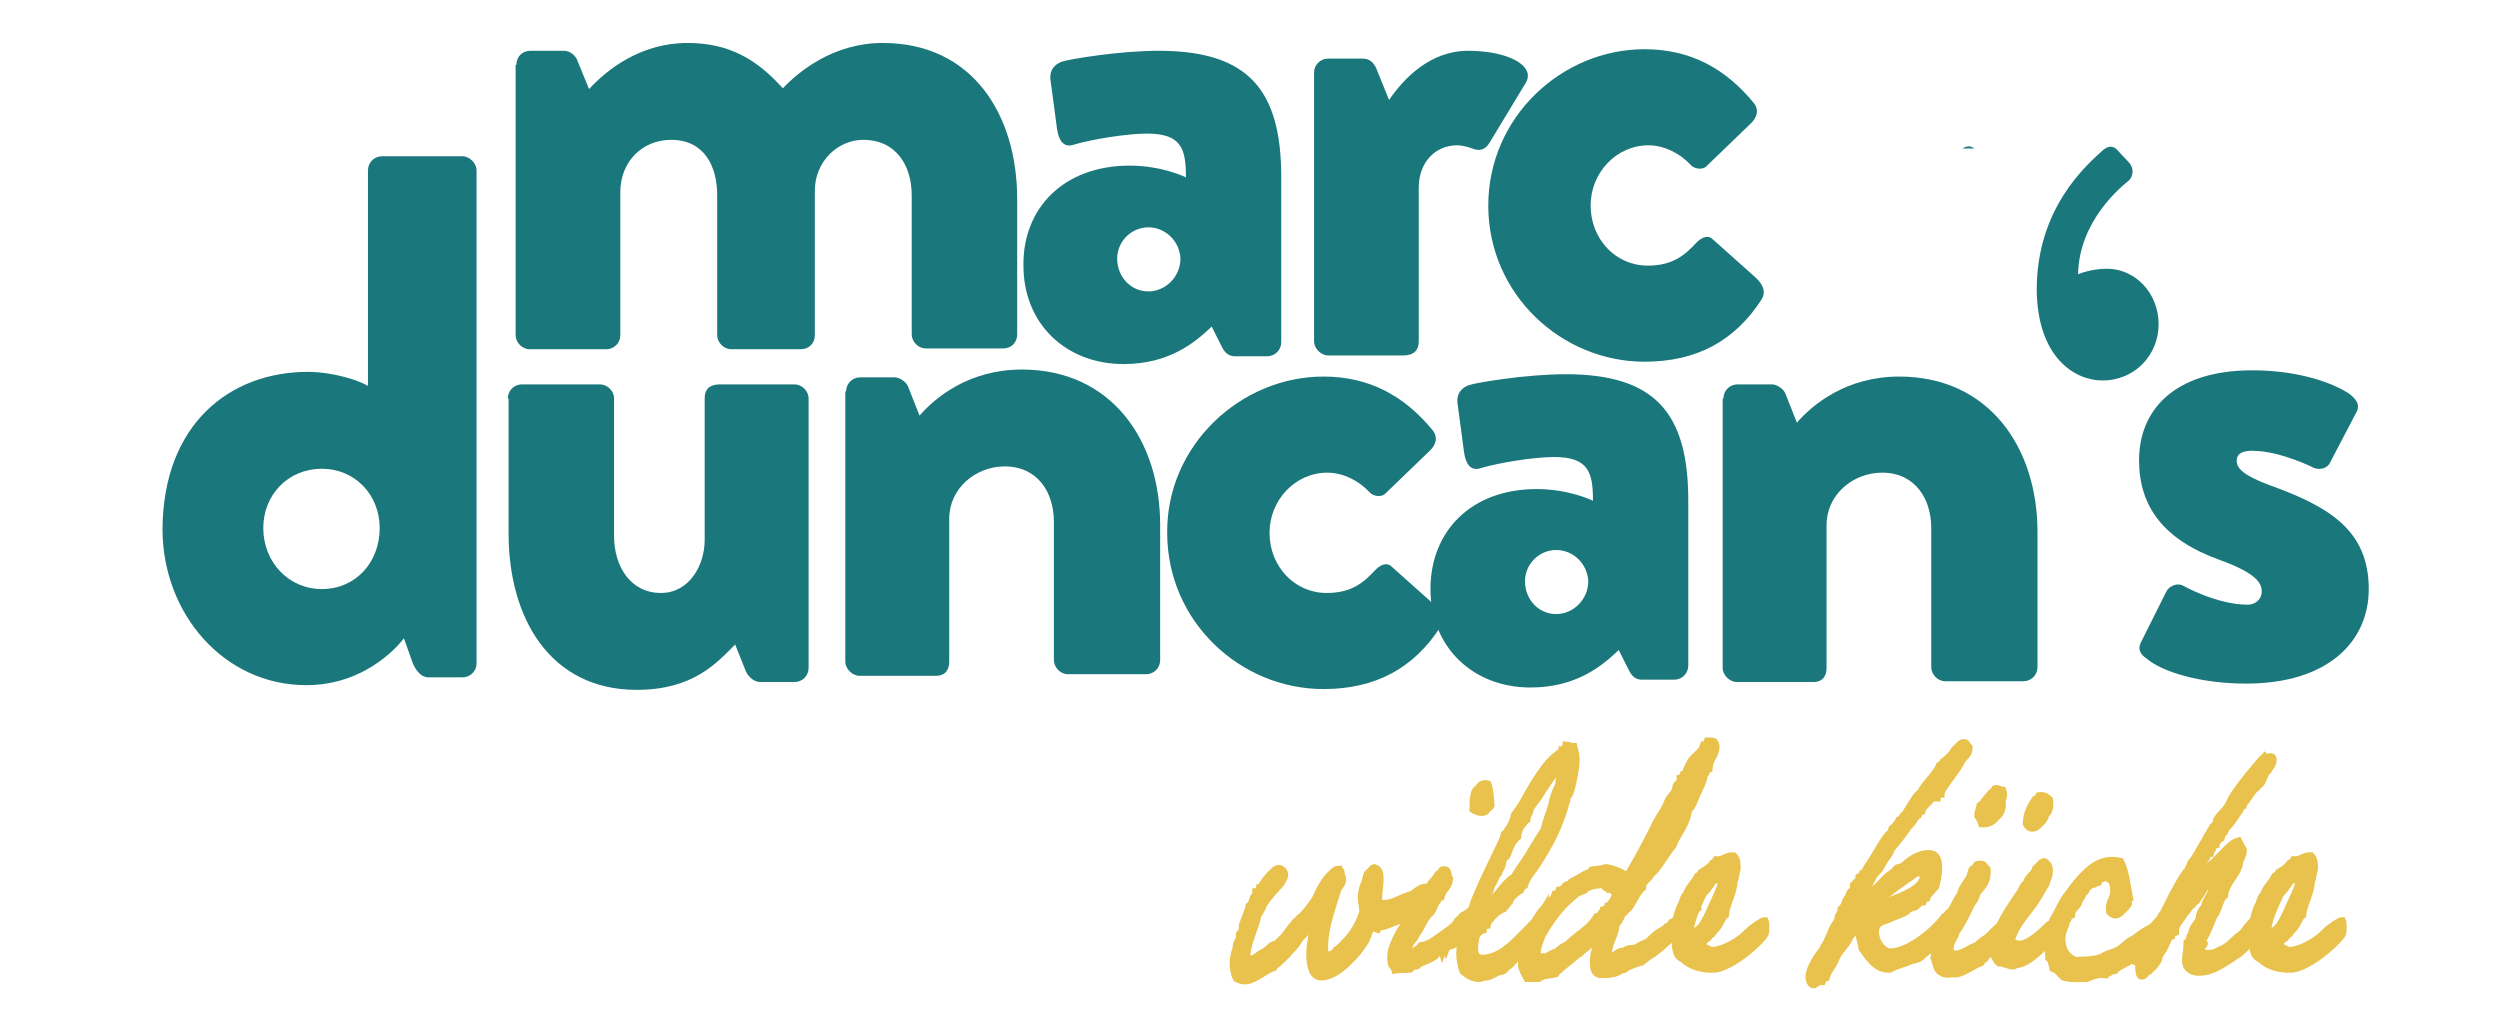 <?xml version="1.0" encoding="utf-8"?>
<!-- Generator: Adobe Illustrator 26.5.3, SVG Export Plug-In . SVG Version: 6.00 Build 0)  -->
<svg version="1.1" id="Ebene_1" xmlns="http://www.w3.org/2000/svg" xmlns:xlink="http://www.w3.org/1999/xlink" x="0px" y="0px"
	 viewBox="0 0 320 130" style="enable-background:new 0 0 320 130;" xml:space="preserve">
<style type="text/css">
	.st0{fill:#1A777C;}
	.st1{fill:#E8C24C;stroke:#E8C24C;stroke-miterlimit:10;}
</style>
<g>
	<g>
		<g>
			<path class="st0" d="M39.4,47.6c3.2,0,6.6,1.1,7.7,1.8V21.8c0-1,0.8-1.8,1.8-1.8h10.3c0.9,0,1.8,0.9,1.8,1.8v63.1
				c0,1-0.8,1.8-1.8,1.8h-4.4c-0.9,0-1.6-0.9-2-1.9l-1.1-3.1c0,0-4.3,6-12.5,6c-10.5,0-18.4-9.1-18.4-20
				C20.9,54.2,29.5,47.6,39.4,47.6z M41.2,75.4c4.3,0,7.4-3.4,7.4-7.8c0-4.3-3.2-7.6-7.4-7.6c-4.3,0-7.5,3.3-7.5,7.6
				C33.7,71.9,36.9,75.4,41.2,75.4z"/>
		</g>
	</g>
	<g>
		<g>
			<path class="st0" d="M65,51c0-1,0.8-1.8,1.8-1.8h10c0.9,0,1.8,0.8,1.8,1.8v17.6c0,3.9,2.1,7.3,6,7.3c3.6,0,5.6-3.5,5.6-6.8V51
				c0-1.5,1-1.8,2-1.8h9.5c0.9,0,1.8,0.8,1.8,1.8v34.5c0,1-0.8,1.8-1.8,1.8h-4.4c-0.8,0-1.5-0.7-1.8-1.3l-1.4-3.5
				c-2.4,2.4-5.4,5.8-12.6,5.8c-11.1,0-16.4-9.2-16.4-20V51z"/>
		</g>
	</g>
	<g>
		<g>
			<path class="st0" d="M66.1,8.3c0-1,0.7-1.8,1.8-1.8h4.3c0.7,0,1.3,0.5,1.6,1l1.6,3.9c2.3-2.5,6.6-5.9,12.6-5.9
				c5.2,0,8.8,2,12.2,5.8c2.1-2.2,6.5-5.8,12.8-5.8c11.5,0,17.2,9.2,17.2,20v17.3c0,1-0.7,1.8-1.8,1.8h-9.9c-1,0-1.8-0.9-1.8-1.8V25
				c0-3.8-2-7.1-6.2-7.1c-3.3,0-6.2,2.8-6.2,6.5v18.5c0,1-0.7,1.8-1.8,1.8h-8.9c-1,0-1.8-0.9-1.8-1.8V25c0-3.8-1.7-7.1-5.9-7.1
				c-3.7,0-6.5,2.8-6.5,6.7v18.3c0,1-0.8,1.8-1.8,1.8h-9.8c-1,0-1.8-0.9-1.8-1.8V8.3z"/>
		</g>
	</g>
	<g>
		<g>
			<path class="st0" d="M144.6,21.2c4.2,0,7.2,1.5,7.2,1.5c0-3.7-0.6-5.6-5-5.6c-2.5,0-6.9,0.7-9.3,1.4c-1.4,0.5-2-0.6-2.2-2l-0.8-6
				c-0.3-1.6,0.6-2.3,1.4-2.6c0.8-0.3,7.3-1.4,12.4-1.4c11.5,0,15.7,5,15.7,16.2v21.1c0,1-0.8,1.8-1.8,1.8h-4.1
				c-0.6,0-1.2-0.2-1.7-1.2l-1.3-2.6c-2.1,2-5.4,4.8-11.3,4.8c-7.3,0-12.8-5.1-12.8-12.6C130.9,26.7,136.1,21.2,144.6,21.2z
				 M147,37.3c2.2,0,4.1-1.9,4.1-4.2c-0.1-2.2-1.9-4-4.1-4s-4,1.8-4,4C143,35.4,144.7,37.3,147,37.3z"/>
		</g>
	</g>
	<g>
		<g>
			<path class="st0" d="M168.2,9.3c0-1,0.8-1.8,1.8-1.8h4.4c1,0,1.4,0.6,1.7,1.1l1.7,4.2c1.9-2.8,5.3-6.3,10.1-6.3
				c5.1,0,8.7,1.9,7.4,4.1l-4.6,7.6c-0.4,0.7-1,1.2-2,0.9c-0.5-0.2-1.4-0.5-2.2-0.5c-2.8,0-4.9,2.2-4.9,5.4v19.7
				c0,1.1-0.6,1.8-2,1.8H170c-0.9,0-1.8-0.9-1.8-1.8V9.3z"/>
		</g>
	</g>
	<g>
		<g>
			<path class="st0" d="M210.5,6.3c5.9,0,10.4,2.5,14,6.9c0.7,0.9,0.4,1.9-0.5,2.7l-5.6,5.4c-0.5,0.5-1.6,0.3-2-0.2
				c-1.3-1.4-3.3-2.5-5.4-2.5c-4.1,0-7.4,3.5-7.4,7.7c0,4.3,3.2,7.7,7.3,7.7c3.3,0,4.8-1.4,6.3-3c0.7-0.7,1.5-0.9,2-0.4l5.6,5
				c0.8,0.8,1.3,1.7,0.7,2.7c-3.4,5.3-8.3,8-15,8c-10.6,0-20-8.6-20-20C190.5,15,199.9,6.3,210.5,6.3z"/>
		</g>
	</g>
	<g>
		<g>
			<path class="st0" d="M108.3,50.1c0-1,0.8-1.8,1.8-1.8h4.4c0.6,0,1.4,0.5,1.7,1.1l1.5,3.8c2-2.3,6.3-5.9,13.1-5.9
				c11.5,0,17.7,9.1,17.7,19.9v17.3c0,1-0.8,1.8-1.8,1.8h-10c-1,0-1.8-0.9-1.8-1.8V66.8c0-3.8-2.1-7.1-6.3-7.1
				c-3.7,0-7.1,2.8-7.1,6.7v18.3c0,0.9-0.4,1.8-1.7,1.8h-9.8c-0.9,0-1.8-0.9-1.8-1.8V50.1z"/>
		</g>
	</g>
	<g>
		<g>
			<path class="st0" d="M169.4,48.2c5.9,0,10.4,2.5,14,6.9c0.7,0.9,0.4,1.9-0.5,2.7l-5.6,5.4c-0.5,0.5-1.6,0.3-2-0.2
				c-1.3-1.4-3.3-2.5-5.4-2.5c-4.1,0-7.4,3.5-7.4,7.7c0,4.3,3.2,7.7,7.3,7.7c3.3,0,4.8-1.4,6.3-3c0.7-0.7,1.5-0.9,2-0.4l5.6,5
				c0.8,0.8,1.3,1.7,0.7,2.7c-3.4,5.3-8.3,8-15,8c-10.6,0-20-8.6-20-20C149.3,57,158.8,48.2,169.4,48.2z"/>
		</g>
	</g>
	<g>
		<g>
			<path class="st0" d="M196.7,62.6c4.2,0,7.2,1.5,7.2,1.5c0-3.7-0.6-5.6-5-5.6c-2.5,0-6.9,0.7-9.3,1.4c-1.4,0.5-2-0.6-2.2-2l-0.8-6
				c-0.3-1.6,0.6-2.3,1.4-2.6c0.8-0.3,7.3-1.4,12.4-1.4c11.5,0,15.7,5,15.7,16.2v21.1c0,1-0.8,1.8-1.8,1.8h-4.1
				c-0.6,0-1.2-0.2-1.7-1.2l-1.3-2.6c-2.1,2-5.4,4.8-11.3,4.8c-7.3,0-12.8-5.1-12.8-12.6C183.1,68,188.3,62.6,196.7,62.6z
				 M199.2,78.6c2.2,0,4.1-1.9,4.1-4.2c-0.1-2.2-1.9-4-4.1-4s-4,1.8-4,4C195.2,76.7,196.9,78.6,199.2,78.6z"/>
		</g>
	</g>
	<g>
		<g>
			<path class="st0" d="M220.6,51c0-1,0.8-1.8,1.8-1.8h4.4c0.6,0,1.4,0.5,1.7,1.1l1.5,3.8c2-2.3,6.3-5.9,13.1-5.9
				c11.5,0,17.7,9.1,17.7,19.9v17.3c0,1-0.8,1.8-1.8,1.8h-10c-1,0-1.8-0.9-1.8-1.8V67.6c0-3.8-2.1-7.1-6.3-7.1
				c-3.7,0-7.1,2.8-7.1,6.7v18.3c0,0.9-0.4,1.8-1.7,1.8h-9.8c-0.9,0-1.8-0.9-1.8-1.8V51z"/>
		</g>
	</g>
	<g>
		<g>
			<path class="st0" d="M274,82.3l3.3-6.6c0.3-0.6,1.2-1.1,2-0.8c0,0,4.4,2.5,8.4,2.5c0.9,0,1.8-0.6,1.8-1.7c0-1-0.6-2.3-5.3-4
				c-7.3-2.6-10.4-6.9-10.4-12.8c0-6.4,4.5-11.5,14.5-11.5c5.9,0,10.3,1.6,12.4,3c0.8,0.6,1.5,1.4,0.9,2.4l-3.4,6.5
				c-0.3,0.6-1.2,0.9-2,0.6c0,0-4.3-2.2-7.9-2.2c-1.2,0-2,0.3-2,1.3c0,1,1,1.9,4.2,3.1c7.5,2.7,12.7,5.7,12.7,13.3
				c0,6.7-5.2,12.1-15.7,12.1c-6.1,0-10.8-1.6-12.6-3.1C274,83.8,273.6,83.2,274,82.3z"/>
		</g>
	</g>
	<g>
		<g>
			<path class="st0" d="M269.1,48.7c4.2,0,7.2-3.3,7.2-7.2c0-4-3-7.1-6.6-7.1c-2.1,0-3.7,0.7-3.7,0.7c0.1-6.8,5.5-11.2,6.5-12
				c0.5-0.5,0.7-1.4,0.1-2.2l-1.4-1.5c-0.7-0.9-1.4-0.7-2-0.2c-2.1,1.9-8.5,7.4-8.5,17.9C260.8,45.8,265.6,48.7,269.1,48.7z"/>
			<path class="st0" d="M251.2,19h1.5C252.2,18.6,251.7,18.7,251.2,19z"/>
		</g>
	</g>
	<g>
		<g>
			<path class="st1" d="M182.4,115.9c-0.7,1.5-1.6,1-2.6,1.7c-1,0.2-1.7,0.6-2.6,0.9c-0.3,0.1-0.7,0-0.9,0.4
				c-0.3-0.1-0.6-0.2-0.9-0.4c-0.5,0.4-0.8,1.8-1.2,2.5c-1,1.7-3.2,4-5.1,4c-1.1,0-1.4-1.5-1.4-2.9c0-1.3,0.4-2.7,0.5-3.9
				c-0.6,0.1-0.8,0.7-1.1,1.1c-0.4,0.4-0.7,0.8-1.1,1.1c-0.5,0.7-0.8,1.4-1.5,1.8c-0.3,0.8-1.1,0.9-1.5,1.6
				c-1.2,0.4-2.4,1.7-3.7,1.7c-0.3,0-0.6-0.1-1-0.3c-0.3-0.6-0.4-1.3-0.4-2c0-0.4,0.1-0.9,0.2-1.3c0.2-0.3,0.1-0.7,0.3-1.2
				c0-0.1,0.2-0.3,0.2-0.4c0.1-0.3,0.1-0.5,0.1-0.7c0.1-0.1,0.2-0.3,0.3-0.4c0.1-0.3,0-0.9,0.2-1.1c0.2-0.6,0.4-1,0.6-1.6
				c0.1-0.1,0.1-0.4,0.1-0.5c0-0.1,0.2-0.1,0.3-0.2c0.1-0.3,0.1-0.4,0.2-0.7c0.1-0.3,0.4-0.5,0.4-0.9c0,0,0.1,0,0.1,0
				c0.3,0,1.4-2.5,2.3-2.5c0.3,0,0.7,0.4,0.7,0.8c0,0.4-0.7,1.4-0.8,1.4c-0.2,0.2-1.3,1.4-1.8,2.2c-0.3,0.4-0.4,1.1-0.8,1.4
				c-0.4,2-1.3,3.3-1.5,5.5c0.2,0.2,0.4,0.3,0.6,0.3c0.6,0,1.1-0.7,1.7-0.9c0.6-0.3,0.9-1,1.6-1c0.5-0.4,0.9-1,1.4-1.3
				c0.2-0.4,1.6-2.2,1.7-2.2c0.3,0,2.2-2.3,2.6-3.2c0.5-1.2,1.5-2.9,2.2-2.9c0,0.3,0.3,0.1,0.3,0.3c0,0.1,0,0.2,0,0.3
				c0,0.2,0.2,0.3,0.2,0.6c0,0.6-0.3,0.8-0.6,1.3c-1,3.2-1.7,5.2-1.7,7.4c0,0.7,0,1.1,0.8,1.1c0.7,0,0.5-0.4,0.8-0.7
				c0.2-0.1,0.3,0,0.5-0.2c0.1-0.1,0.3-0.4,0.4-0.6c1.2-1,2.4-2.6,3-4.6c0-0.6-0.2-1.2-0.2-1.9c0-0.7,0.2-1.4,0.5-1.9
				c0.1-0.6,0.2-1.2,0.6-1.3c0.6,0.2,0.7,0.7,0.7,1.4c0,0.8-0.2,1.9-0.2,2.7c0.2,0.4,0.4,0.5,0.7,0.5c1.3,0,2.2-0.8,3.7-1.2
				c0.4-0.3,1.1-0.9,1.7-0.9C182.5,114.5,182.3,115.4,182.4,115.9z"/>
			<path class="st1" d="M184.6,121.8c-0.1-0.3-0.9,0.3-0.9,0.5c-0.6,0.5-1.5,0.7-2.2,1.1c-0.1,0.4-0.4,0.1-0.6,0.2
				c-0.1,0-0.3,0.3-0.4,0.4c-0.7,0.1-1.3,0-1.9,0.1c-0.1-0.5-0.5-0.4-0.5-1c-0.1-0.7,0-1.3,0.1-1.6c0.2-0.7,0.9-2.2,1.3-2.7
				c0.8-1,1.7-3.2,2.6-4.1c0.1-0.4,0.4-0.6,0.6-0.7c0-0.5,0.4-0.5,0.5-0.9c0.2-0.2,0.4-0.5,0.6-0.7c0.2-0.1,0.2-0.7,0.6-0.5
				c0.5-0.1,0.3,0.8,0.6,1.1c-0.1,1.1-0.9,1.3-1.1,2.3c-0.7,0.3-0.8,1.4-1.3,2c-0.7,0.4-1.3,2.2-1.8,2.7c-0.3,0.8-1,1-1.1,2.2
				c0.5,0.5,1.3-0.1,1.7-0.6c0.9-0.1,1.7-0.7,2.4-1.2c0.7-0.5,1.3-0.9,2-1.5c0.5-0.3,0.5-0.8,1-1.2c0.6-0.2,1.1-0.9,1.7-1
				c0.3,1.2-0.2,2.3-1.4,3.1c-0.2,0.4-0.6,0.6-0.8,0.9C186,121.1,184.9,121,184.6,121.8z M189.9,100.9c0.3,0.7,0.3,1.7,0.4,2.7
				c-0.3,0.6-1.2,0.3-1.7,0C188.6,102.1,188.6,100.6,189.9,100.9z"/>
			<path class="st1" d="M196.9,119c0-0.1-1.2,1.9-1.6,2.2c-0.3,0.2-0.6,1-0.9,1c-0.3,0.3-1.2,1.4-1.3,1.4c-0.2,0-0.6,0.7-0.9,0.7
				c-0.1,0-0.1,0-0.2,0c-0.2,0-1.2,0.6-1.6,0.7c-0.7,0-0.8,0.2-1.1,0.2c-0.7,0-1.4-0.4-2-0.9c-0.2-0.7-0.4-1.3-0.4-2.2
				c0-1.8,0.7-3.9,1.5-5.7c0.2-0.4,0.3-1,0.5-1.4c1-2.4,2.2-4.8,3.3-7.1c0.1-0.3,0.3-0.6,0.4-1.1c0.3-0.2,1.1-1.4,1.3-2.5
				c1.4-1.7,1.6-3,3.9-6.1c0.7-0.9,2.2-1.6,2.2-2.2c0.3,0,0.4,0.2,0.7,0.2c0.1,0,0.1,0,0.2,0c0.1,0.5,0.3,1,0.3,1.6
				c0,1-0.4,3.2-0.8,4.3c-0.1,0.3-0.4,0.4-0.4,0.9c-0.9,3.4-2.2,5.8-3.9,8.4c-0.5,0.8-1.2,1.4-1.5,2.5c-0.7,0.4-1.7,1.4-1.9,2
				c-0.2,0-0.2,0.1-0.3,0.4c-0.6,0.2-1.1,0.7-1.5,1.1c-0.3,0.6-1,0.7-1.1,1.6c-0.6,0.1-0.7,0.8-1.3,0.9c-0.1,0.6-0.3,1.3-0.3,2.1
				c0,1.2,0.6,1.3,1.1,1.3c2.1,0,4-2,5-3c1.2-1.2,2.2-2.2,2.8-3.2C197.1,117,196.9,119.1,196.9,119z M198.5,99.3
				c-0.6,1-1.4,2-1.9,2.9c-0.3,0.5-1.3,1.7-1.3,1.9c0,0.6-0.4,0.6-0.4,1.3c-0.9,0.6-1.2,1.9-1.2,2.2c-0.9,0.7-1.2,2.2-1.4,2.5
				c-0.1,0.1-0.3,0-0.4,0.2c-0.2,1.6-0.6,1.5-0.6,1.9c0,0.2-0.3,0.1-0.3,0.3c0,0.1-0.4,1.2-0.6,1.2c0,0-0.3,1.1-0.3,1
				c0,0.4-0.7,1.9-0.9,2.2c0.9,0,3-3.3,3.8-3.9c0.1,0,0.1,0,0.2,0c0.3,0,1.2-1.7,1.6-2.2c1-1.4,1.9-3.1,2.9-4.6
				c0.2-1,0.6-1.9,0.9-2.9c0.2,0.1,0.1-0.1,0.1-0.3c0-0.5,0.5-1.9,0.9-2.6c0-0.1,0-0.2,0-0.3c0-0.6,0.2-0.9,0.2-1.3
				c0-0.3-0.2-0.4-0.4-0.4C199.1,98.3,198.8,98.9,198.5,99.3z"/>
			<path class="st1" d="M216.7,116.8c-0.7,0.6-0.7,1.3-1.2,1.7c-0.5,0.5-0.4,0.5-0.9,0.9c-0.3,0.7-0.8,0.7-1.3,1.2
				c-0.7,0.7-1.8,1.5-1.8,1.5c-0.3,0.1-1.3,0.9-1.4,1c-0.6,0.1-1.1,0.4-1.7,0.6c-0.3,0.1-0.3,0.4-0.9,0.4c-0.5,0.5-1.6,0.6-2.3,0.6
				c-0.7,0-1.2-0.1-1.2-1.5c0-1.7,0.7-2.8,1.1-4.2c0-0.1-0.1-0.1-0.1-0.1c-0.1,0-0.4,0.5-0.5,0.5c-0.1,0-0.1,0.4-0.1,0.4
				c-0.2,0-0.4,0.8-0.7,0.8c0,0-0.1,0-0.1,0c-0.3,0.7-1,0.8-1.4,1.4c-0.6,0.3-1.1,0.9-1.7,1.3c-0.5,0.5-1,0.6-1.4,1.3
				c-0.8,0.2-1.5,0.1-2.2,0.6h-1.4c-0.3-0.6-0.7-1.2-0.7-1.7c0-1.2,0.3-2,0.4-3.1c0.9-1.3,1.7-3.8,2.8-4.3c0.3-0.7,0.9-0.9,1.1-1.6
				c0.1,0,0.1,0,0.2,0c0.3,0,0.4-0.4,0.6-0.6c0.3-0.2,0.6-0.1,0.8-0.5c0.7-0.4,1.2-0.6,1.6-0.9c0.3-0.2,0.8-0.2,1-0.6
				c0.6-0.1,1.2-0.1,1.8-0.3c1.1,0.2,2,0.6,2.8,1.2c1.4-2.1,2.6-4.5,3.8-6.8c0.5-1.3,1.4-2.1,1.9-3.6c0.4-0.6,0.9-0.9,1-1.8
				c0.1-0.3,0.5-0.3,0.5-0.8v-0.1c0.3,0,0.2-0.5,0.5-0.5h0.1c0.2-0.7,0.5-1.2,0.8-1.8c0.6-0.7,1.3-1,1.6-2h0.4c0.2,0,0.4,0,0.5,0.2
				v0.1c0,0.2,0.1,0.1,0.1,0.3c0,1.3-0.8,1.4-0.9,2.9c-0.3,0.1-0.3,0.6-0.6,0.7c-0.1,1.1-0.6,1.7-0.9,2.5c-0.3,0.6-0.7,1.9-1.1,2
				c-0.3,2.1-1.4,3-2,4.6c-0.8,0.9-2.2,3.4-2.6,3.4c-0.1,0-0.1,0-0.2,0c0,0.9-1.1,1-1.1,2c-0.9,0.7-1.5,2.8-2.1,2.8
				c-0.1,0-0.1,0-0.2,0c-0.4,0.7-0.6,1.5-1.1,1.9c-0.1,1.6-0.9,2.2-1,3.8c0.1,0.2,0.3,0.3,0.4,0.3c0.7,0,0.9-0.6,1.5-0.6h0.2
				c0.7-0.6,1.1-0.1,1.8-0.6c0.7-0.4,0.6-0.3,1.3-0.6c1.2-1.2,0.8-0.9,2-1.6c0.6-0.6,0.6-0.2,1-0.9c0.8-0.3,0.6-0.7,1.4-0.9
				c0.6-0.6,1.1-1,1.5-1.7C216.7,116.3,216.4,116.4,216.7,116.8z M206.1,113.8c0-0.3-0.6-0.1-0.6-0.3c0-0.3,0.2-0.3-0.1-0.3H205
				c-0.8,0-1.5,0.2-2.1,0.5c0,0,0,0.1-0.1,0.2c-0.7,0.3-1.3,0.4-1.8,1.1c-2.7,2.1-4.2,5.2-4.3,5.3c-0.2,0.7-0.6,1.3-0.6,2.4
				c0,0.4,0.2,0.4,0.3,0.4c0.2,0,0.4-0.1,0.6-0.1c0.1,0,0.2,0,0.3,0.1c0.4-0.3,0.8-0.6,1.4-0.7c0.4-0.4,0.8-0.8,1.4-0.9
				c1.3-1.5,3.2-2.3,4.3-4.1c0,0,0.1,0,0.1,0c0.4,0,0.8-0.9,0.8-0.7c0,0,0-0.1,0-0.2c0.4-0.1,1.5-1.4,1.5-2
				C206.8,114.3,206.4,113.8,206.1,113.8z M215.1,102.3c-0.2,0.3-0.3,0.7-0.5,1.1c-0.1,0.1-0.7,1-0.6,1c-0.2,0-0.2,1-0.5,1h-0.1
				c0,0-0.1,0-0.1,0.1c0,0.6-0.5,1.2-0.9,1.3c0,0.9-0.5,1-0.6,1.8c-0.2,0.3-0.5,0.4-0.8,0.6c0,0.1,0,0.2,0,0.3
				c0,0.4-0.6,0.7-0.6,1.3c0,0.1,0.1,0.1,0.2,0.2c0.6-0.8,1.3-1.7,1.8-2.5c0.4-0.9,1.7-2.4,1.7-2.5c0,0,0-0.1,0-0.2
				c0-0.1,0.2-0.1,0.2-0.7c0-0.4,2.1-3.5,2.1-4.4c0-0.1,0-0.1,0-0.2C216,101.1,215.5,101.6,215.1,102.3z"/>
			<path class="st1" d="M225.4,120c-0.4,0.9-3.9,3.8-5.9,4c-1.7,0.1-3.2-0.4-4.2-1.4c-0.6-0.1-0.8-1.1-0.8-1.8
				c-0.1-0.7-0.3-1.7-0.1-2.5c0,0,0.1-0.1,0.1-0.2c0.1-0.4,0.5-2.2,0.8-2.3c0.1-0.5,0.3-1.1,0.6-1.3c0.3-1,1-1.4,1.4-2.3
				c0.7-0.4,1.4-0.9,1.9-1.6c0.9,0.1,1.3-0.6,2.2-0.5c0.4,0.4,0.4,0.9,0.4,1.6c0,0.3-0.1,0.2-0.1,0.4c-0.1,0.3-0.1,0.9-0.3,1.2
				c0,1.4-1,3-1.1,4.3c-0.4,0.3-0.6,1-0.9,1.4c-0.2,0.4-0.6,0.6-0.8,1c-0.6,0.3-0.9,1-1.5,1.3c0.4,0.5,1,0.7,1.4,0.9h0.3
				c1.4-0.1,3.5-1.3,4.6-2.5c0.2-0.3,0.8-0.6,1-0.8c0.2-0.1,0.7-0.5,1-0.5C225.4,118.6,225.4,119.8,225.4,120z M219.4,112.6
				c-0.8,0.6-1.2,1.7-1.9,2.2c-0.5,1.2-1.7,3.3-1.7,5.2c0.4,0,0.9-0.3,1-0.4c0.3-0.3,0.5-0.4,0.8-0.7c0.8-0.9,1.8-3.5,2.3-4.5
				c0.2-0.5,0.5-1.1,0.5-1.8c0-0.1,0-0.3-0.1-0.3C220,112.6,219.6,112.5,219.4,112.6z"/>
			<path class="st1" d="M244.7,122.9c-0.9,0.4-1.9,0.6-2.8,1.1h-0.2c-1.6,0-2.5-1.5-3.3-2.6c-0.1-0.8-0.4-1.5-0.4-1.9
				c0-0.6,0.2-1,0.3-1.6c-1,0.7-1,1.2-2.1,2.6c-0.4,1-1.4,1.7-1.8,2.8c-0.4,1-0.8,1.1-1.2,2.3c-0.1,0-0.1,0-0.2,0
				c-0.4,0-0.6,0.4-0.9,0.4c-0.3,0-0.5-0.6-0.5-0.9c0-1.3,1.3-3,1.8-3.6c0.1-0.6,0.2-0.2,0.3-0.6c0.7-1.3,0.9-2.4,1.6-3
				c0-0.1,0-0.2,0-0.3c0-0.6,0.4-0.5,0.4-1.1v-0.1c0.6-0.5,0.4-1.1,1-1.6c0-0.8,0.6-0.6,0.6-1.3c0.2,0,0.1-0.5,0.3-0.5h0.1
				c0.1-0.3,0.3-0.2,0.3-0.5c0-0.1,0-0.1,0-0.2c0.7-0.3,0.9-1.2,1.4-1.8c0.8-1.2,1.4-2.5,2.3-3.6c0.1-0.1,0.5-0.4,0.5-0.6
				c0-0.1,0-0.2,0-0.2c0-0.1,0.4-0.2,0.5-0.4c0.2-0.2,0.3-0.5,0.4-0.7c0.6-0.2,1.3-1.7,2-2.7c0,0,0.4-0.7,0.7-0.7
				c0.7-1.5,1.9-2.2,2.5-3.6c0.5-0.3,0.8-0.8,1.3-1.1c0.4-0.4,0.6-1.3,1.3-1.3c0.3,0,0.3,0.3,0.6,0.6c0,0.9-0.6,1.1-0.9,1.6
				c-0.7,1.5-2.7,3.6-2.7,4.3h-0.4c-1,0-0.8,1.2-1.5,1.2c-0.1,0-0.2,0-0.3-0.1c-0.2,0.2-0.1,0.8-0.2,1.1c-0.8,0.3-1,1.4-1.7,1.9
				c-0.7,1.1-1.5,2-2.3,3c-0.1,0.5-0.4,0.8-0.6,1.1c-0.5,0.6-0.8,1.7-1.5,2c-0.5,1.1-1.1,2.3-1.8,3.2c-0.3,0.3-0.8,1.2-0.8,1.3
				c1.3-1.2,2.6-2.3,3.7-3.4c0.4-0.4,0.7-1,1.3-1c0.3-0.1,0.2-0.5,0.5-0.7c0.2-0.2,0.5-0.1,0.8-0.3c0.7-0.6,1.8-1.6,3.3-1.6
				c0.6,0,1.2,0.3,1.2,1.7c0,0.9-0.2,1.8-0.4,2.5c-0.4,0.5-0.9,0.8-1.1,1.4H246c-0.3,0-0.5,0.4-0.8,0.6c-0.3,0.1-0.6,0.2-0.9,0.3
				c-0.1,0.1-0.2,0.3-0.4,0.4c-0.5,0.3-1.3,0.5-2.1,0.9c-0.8,0.3-2.2,0.6-2.3,2.2c0.1,1.7,1.3,2.6,1.9,2.6c2.5,0,5.9-2.9,7.5-5
				c0.8-0.5,1.2-1.1,1.8-1.9c0.4,0.1,0.7,0.7,0.8,1.1c-0.2,1.4-3.4,4.2-5.4,5.6C245.9,122.6,245.3,122.8,244.7,122.9z M245.4,111.6
				c-1.2,0.9-2.5,1.7-3.7,2.7c-0.8,0.4-1.4,1.3-2,2.1c2.4-0.8,6.6-2.1,6.6-4.6c-0.1-0.1-0.3-0.1-0.5-0.1H245.4z"/>
			<path class="st1" d="M263,118c0.1,0,0.4,1.6,0.4,1.6s-1.7,1.6-1.7,1.5s-1.7,1.8-3,2.2c-0.3,0.1-0.7,0.1-1,0.3
				c-0.6,0-1.2-0.4-1.8-0.4c-0.4-0.3-0.6-0.9-0.8-1.4c-0.7,0.3-1.2,0.8-1.6,1.4c-0.9,0.3-2,1.2-3,1.4c-0.2,0-0.4,0-0.6,0
				c-0.3,0-0.9,0.2-1.4-0.2c-0.6-0.2-0.6-1.2-0.9-1.8c0.2-0.7,0.2-1.5,0.4-2.2c0.3-0.6,2.5-5.5,3-5.9c-0.1-0.6,1.3-2.1,1.3-2.6
				c0.1-0.3,0.1-0.8,0.5-0.7c0.6-0.2,0.7,0.3,1,0.6c0.1,1.7-0.7,2.2-1.3,3c-0.1,0.7-0.6,1.2-0.8,1.6c-0.2,0.4-1.4,3-1.8,3.2
				c-0.2,1.1-1,1.3-0.8,2.9c1.3,0.6,2.3-0.6,3.4-0.9c0.6-0.6,1.2-0.9,1.8-1.4c0.5-0.5,1-1.2,1.6-1.4c0.5-1.4,2-3.5,2.8-4.7
				c0.2-0.4,0.4-0.9,0.8-1.1c0-0.5,0.3-0.6,0.5-0.9c0.3-0.2,0.5-0.5,0.6-0.9c0.1-0.1,0.6-0.7,0.8-0.1c0.5,0.1,0.4,1.4,0.2,1.8
				c-0.1,0.1-0.1,0-0.1,0.1c0,0.3-0.1,0.4-0.2,0.7c-0.6,1-1.2,2.1-1.9,3s-2.3,2.8-2.5,4.3c0.4,0.4,1,0.4,1.4,0.4
				c1.2-0.3,2.6-1.6,3.5-2.5C262.1,118.8,262.9,118.1,263,118z M255.8,101.7c0.2,0.5,0.1,0.9-0.1,1.2c0.3,1.6-0.7,2.6-2,2.5
				c-0.1-0.4-0.3-0.7-0.5-1c0-0.5,0.2-0.7,0.3-1.3c0.1-0.1,0.3-0.2,0.5-0.2c0.1-0.7,0.6-0.9,0.9-1.4
				C255.2,101.4,255.4,101.8,255.8,101.7z M261.8,102.9c0.1,1-0.1,1.6-0.5,1.8c-0.1,1.1-1.4,1.8-1.9,0.7c0.1-1.5,0.6-2.2,1.1-3
				C261.2,102.3,261.5,102.6,261.8,102.9z"/>
			<path class="st1" d="M277.4,118.5c-0.2,0.9-1.6,2.2-2.2,2.4c-0.4,0.3-0.8,0.6-1.2,0.9c-0.1,0-0.2,0.4-0.2,0.4
				c-0.3,0.1-0.7,0.1-0.8,0.7c-0.5-0.2-0.5,0.4-0.9,0.3c-0.4,0.4-1.1,0.5-1.4,1c-0.2,0.1-0.7-0.2-0.7,0.2c-0.1,0.3-0.6,0-0.6,0.3
				c-0.9-0.1-1.6,0.2-2.3,0.5c-1.1,0-2.2,0.1-3-0.2c-0.4-0.4-0.7-0.9-1.3-1.1c-0.1-0.5-0.2-1.1-0.5-1.3c0-1.2-0.2-1-0.1-2.3
				c0.1-0.7,0.5-1.8,0.6-2.5c0.7-1.1,1.2-2.5,2-3.4c1.4-2,3.2-4.3,6.1-3.6c0.6,1.2,0.8,2.9,1.1,4.5c-0.3,0-0.1,0.6-0.1,0.9
				c-0.3,0.4-1,1.4-1.8,0.5c0-0.3-0.1-0.6,0-0.9c0.1-0.6,0.6-1,0.5-2c0-0.4-0.1-0.6-0.2-1c-0.6-0.6-1.2-0.7-1.9-0.2
				c0.1,0.4,0.1,0.4-0.1,0.2s-0.2,0.3-0.3,0.3c-0.1,0.1-0.3,0-0.4,0c-0.2,0.1-0.3,0.5-0.6,0.4c-0.1,0.3-0.3,0.3-0.5,0.5
				c-0.1,0.1-0.1,0.9-0.5,0.6c0,0.6-0.3,0.8-0.5,1.1c-0.1,0.9-0.9,0.9-1,1.9c-0.3,0.1-0.4,0.4-0.6,0.7c-0.3,1.4-0.9,1.6-0.5,3.4
				c0.3,1,0.9,1.4,1.6,1.8c1.4-0.1,2.9,0,3.9-0.7c0.4-0.2,0.9-0.3,1.3-0.5c0.9-0.3,1.5-1.3,2.4-1.6c0.7-0.6,1.5-1.1,2.3-1.5
				c0.7-0.5,1.3-1.6,2-2C277.3,116.9,277.7,116.9,277.4,118.5z"/>
			<path class="st1" d="M284.7,111.2c-1.1,0.4-1.4,2-2.7,2.3c-0.3,0.7-1.4,2.3-1.4,2.3c-0.1,0.1-0.3,0.1-0.5,0.3
				c-0.4,0.5-0.7,1.1-1.1,1.4c-0.3,0.8-1.1,1.1-1.1,2.3c-0.8,0.3-1.1,1.4-1.5,2.2c-0.2,0.3-0.6,0.7-0.6,1.1c0,0.3-0.7,1.2-0.8,1.2
				c-0.4,0-0.4,0.6-0.9,0.6c-0.2,0-0.3-0.7-0.3-1.1c0-1.3,0.9-2,1.3-3c0.5-0.9,1-2.8,1.4-2.9c0.1-0.4,0.1-0.7,0.4-0.9
				c0.9-1.8,1.8-3.7,2.9-5.3c0.5-0.3,0.5-1.3,1-1.6c0.8-1.3,1.5-2.6,2.5-4.3c0.1-0.1,0.3-0.2,0.4-0.4c0.1-0.1,0-0.4,0.1-0.5
				c0.3-0.5,0.8-0.9,1.2-1.4c0.4-0.6,0.6-1.2,1-1.8c1-1.5,2.2-2.9,3.4-4.3c0.1,0.1,0.2,0.1,0.3,0.1c0.2,0,0.3-0.1,0.4-0.1
				c0.1,0,0.3,0,0.3,0.3c0,0.8-0.4,0.9-0.6,1.4c-0.7,0.4-0.5,1.9-1.6,2c-0.3,0.7-1.6,2.3-1.6,2.4c0,0-0.1,0-0.1,0
				c-0.1,0-0.2,0-0.2,0.2c0,0.1,0,0.2,0,0.2s-1.5,2.5-1.9,2.5c-0.1,0-0.1,0.4-0.2,0.6c-0.1,0.1-0.4,0.3-0.4,0.4c0,0.1,0,0.2,0,0.3
				c0,0.2-0.7,0.2-0.7,0.8c0,0.1,0,0.1,0,0.1c-0.4,0.1-0.6,0.6-0.7,1.1c-0.7,0.1-0.7,1.4-1.4,1.6c0,1-1,2.5-1.1,2.5
				c-0.2,0.1-0.4,0.3-0.4,0.7c0.1,0,0.1,0.1,0.2,0.1s1.5-1.4,2-2.6c0.1,0,0.1,0,0.1,0c0.4,0,0.5-0.9,0.9-0.9c0.4,0,0.7-0.9,1.1-1.1
				c0.7-0.6,1.2-1.5,2.2-1.8c0.2,0.4,0.4,0.7,0.6,1.1c0,0.8-0.5,1.3-0.5,1.7c0,0.6-1.1,2.2-1.2,2.3c-0.1,0.2-0.6,0.9-0.7,1.8
				c-0.6,0.4-0.7,1.8-1.4,2.7c-0.4,1-0.8,2-1.3,2.9c0,0.1-0.1,0.1-0.1,0.2c0,0.2,0.2,0.4,0.2,0.4c0,0,0,0.1-0.1,0.1
				c-0.1,0.1-0.2,0.3-0.3,0.6c0.2,0.5,0.5,0.6,0.8,0.6c0.4,0,0.7-0.1,1.1-0.1c0.2-0.3,0.9-0.4,1.4-0.8c0.6-0.3,1.1-1.1,1.8-1.5
				c0.4-0.3,0.8-0.7,1.2-1.3c0.2-0.3,1.1-1.3,1.3-1.3c0.2,0,0.5,0.3,0.5,0.8c0,1.1-1.1,1.9-1.6,2.5c-0.2,0.3-0.8,0.9-1.2,1.2
				c-1.5,0.9-3.1,2.3-5,2.3c-0.8,0-1.7-0.3-1.7-1.5c0-0.8,0.2-1.2,0.2-2.2c0.4-0.1,0.2-1,0.6-1.1c0,0,0-0.1,0-0.1
				c0-0.7,0.6-1.2,0.8-1.6c0.3-0.6,0-0.9,0.8-1.8c0.2-1,0.8-1.4,1-2.3C283.7,113.2,284.7,111.6,284.7,111.2z"/>
			<path class="st1" d="M299.3,120c-0.4,0.9-3.9,3.8-5.9,4c-1.7,0.1-3.2-0.4-4.2-1.4c-0.6-0.1-0.8-1.1-0.8-1.8
				c-0.1-0.7-0.3-1.7-0.1-2.5c0,0,0.1-0.1,0.1-0.2c0.1-0.4,0.5-2.2,0.8-2.3c0.1-0.5,0.3-1.1,0.6-1.3c0.3-1,1-1.4,1.4-2.3
				c0.7-0.4,1.4-0.9,1.9-1.6c0.9,0.1,1.3-0.6,2.2-0.5c0.4,0.4,0.4,0.9,0.4,1.6c0,0.3-0.1,0.2-0.1,0.4c-0.1,0.3-0.1,0.9-0.3,1.2
				c0,1.4-1,3-1.1,4.3c-0.4,0.3-0.6,1-0.9,1.4c-0.2,0.4-0.6,0.6-0.8,1c-0.6,0.3-0.9,1-1.5,1.3c0.4,0.5,1,0.7,1.4,0.9h0.3
				c1.4-0.1,3.5-1.3,4.6-2.5c0.2-0.3,0.8-0.6,1-0.8c0.2-0.1,0.7-0.5,1-0.5C299.3,118.6,299.3,119.8,299.3,120z M293.3,112.6
				c-0.8,0.6-1.2,1.7-1.9,2.2c-0.5,1.2-1.7,3.3-1.7,5.2c0.4,0,0.9-0.3,1-0.4c0.3-0.3,0.5-0.4,0.8-0.7c0.8-0.9,1.8-3.5,2.3-4.5
				c0.2-0.5,0.5-1.1,0.5-1.8c0-0.1,0-0.3-0.1-0.3C293.9,112.6,293.5,112.5,293.3,112.6z"/>
		</g>
		<g>
			<path class="st1" d="M182.9,115.4c-0.7,1.5-1.6,1-2.6,1.7c-1,0.2-1.7,0.6-2.6,0.9c-0.3,0.1-0.7,0-0.9,0.4
				c-0.3-0.1-0.6-0.2-0.9-0.4c-0.5,0.4-0.8,1.8-1.2,2.5c-1,1.7-3.2,4-5.1,4c-1.1,0-1.4-1.5-1.4-2.9c0-1.3,0.4-2.7,0.5-3.9
				c-0.6,0.1-0.8,0.7-1.1,1.1c-0.4,0.4-0.7,0.8-1.1,1.1c-0.5,0.7-0.8,1.4-1.5,1.8c-0.3,0.8-1.1,0.9-1.5,1.6
				c-1.2,0.4-2.4,1.7-3.7,1.7c-0.3,0-0.6-0.1-1-0.3c-0.3-0.6-0.4-1.3-0.4-2c0-0.4,0.1-0.9,0.2-1.3c0.2-0.3,0.1-0.7,0.3-1.2
				c0-0.1,0.2-0.3,0.2-0.4c0.1-0.3,0.1-0.5,0.1-0.7c0.1-0.1,0.2-0.3,0.3-0.4c0.1-0.3,0-0.9,0.2-1.1c0.2-0.6,0.4-1,0.6-1.6
				c0.1-0.1,0.1-0.4,0.1-0.5c0-0.1,0.2-0.1,0.3-0.2c0.1-0.3,0.1-0.4,0.2-0.7c0.1-0.3,0.4-0.5,0.4-0.9c0,0,0.1,0,0.1,0
				c0.3,0,1.4-2.5,2.3-2.5c0.3,0,0.7,0.4,0.7,0.8c0,0.4-0.7,1.4-0.8,1.4c-0.2,0.2-1.3,1.4-1.8,2.2c-0.3,0.4-0.4,1.1-0.8,1.4
				c-0.4,2-1.3,3.3-1.5,5.5c0.2,0.2,0.4,0.3,0.6,0.3c0.6,0,1.1-0.7,1.7-0.9c0.6-0.3,0.9-1,1.6-1c0.5-0.4,0.9-1,1.4-1.3
				c0.2-0.4,1.6-2.2,1.7-2.2c0.3,0,2.2-2.3,2.6-3.2c0.5-1.2,1.5-2.9,2.2-2.9c0,0.3,0.3,0.1,0.3,0.3c0,0.1,0,0.2,0,0.3
				c0,0.2,0.2,0.3,0.2,0.6c0,0.6-0.3,0.8-0.6,1.3c-1,3.2-1.7,5.2-1.7,7.4c0,0.7,0,1.1,0.8,1.1c0.7,0,0.5-0.4,0.8-0.7
				c0.2-0.1,0.3,0,0.5-0.2c0.1-0.1,0.3-0.4,0.4-0.6c1.2-1,2.4-2.6,3-4.6c0-0.6-0.2-1.2-0.2-1.9c0-0.7,0.2-1.4,0.5-1.9
				c0.1-0.6,0.2-1.2,0.6-1.3c0.6,0.2,0.7,0.7,0.7,1.4c0,0.8-0.2,1.9-0.2,2.7c0.2,0.4,0.4,0.5,0.7,0.5c1.3,0,2.2-0.8,3.7-1.2
				c0.4-0.3,1.1-0.9,1.7-0.9C183,114,182.8,114.9,182.9,115.4z"/>
			<path class="st1" d="M185.1,121.3c-0.1-0.3-0.9,0.3-0.9,0.5c-0.6,0.5-1.5,0.7-2.2,1.1c-0.1,0.4-0.4,0.1-0.6,0.2
				c-0.1,0-0.3,0.3-0.4,0.4c-0.7,0.1-1.3,0-1.9,0.1c-0.1-0.5-0.5-0.4-0.5-1c-0.1-0.7,0-1.3,0.1-1.6c0.2-0.7,0.9-2.2,1.3-2.7
				c0.8-1,1.7-3.2,2.6-4.1c0.1-0.4,0.4-0.6,0.6-0.7c0-0.5,0.4-0.5,0.5-0.9c0.2-0.2,0.4-0.5,0.6-0.7c0.2-0.1,0.2-0.7,0.6-0.5
				c0.5-0.1,0.3,0.8,0.6,1.1c-0.1,1.1-0.9,1.3-1.1,2.3c-0.7,0.3-0.8,1.4-1.3,2c-0.7,0.4-1.3,2.2-1.8,2.7c-0.3,0.8-1,1-1.1,2.2
				c0.5,0.5,1.3-0.1,1.7-0.6c0.9-0.1,1.7-0.7,2.4-1.2c0.7-0.5,1.3-0.9,2-1.5c0.5-0.3,0.5-0.8,1-1.2c0.6-0.2,1.1-0.9,1.7-1
				c0.3,1.2-0.2,2.3-1.4,3.1c-0.2,0.4-0.6,0.6-0.8,0.9C186.5,120.6,185.4,120.5,185.1,121.3z M190.4,100.4c0.3,0.7,0.3,1.7,0.4,2.7
				c-0.3,0.6-1.2,0.3-1.7,0C189.1,101.5,189.1,100.1,190.4,100.4z"/>
			<path class="st1" d="M197.4,118.4c0-0.1-1.2,1.9-1.6,2.2c-0.3,0.2-0.6,1-0.9,1c-0.3,0.3-1.2,1.4-1.3,1.4c-0.2,0-0.6,0.7-0.9,0.7
				c-0.1,0-0.1,0-0.2,0c-0.2,0-1.2,0.6-1.6,0.7c-0.7,0-0.8,0.2-1.1,0.2c-0.7,0-1.4-0.4-2-0.9c-0.2-0.7-0.4-1.3-0.4-2.2
				c0-1.8,0.7-3.9,1.5-5.7c0.2-0.4,0.3-1,0.5-1.4c1-2.4,2.2-4.8,3.3-7.1c0.1-0.3,0.3-0.6,0.4-1.1c0.3-0.2,1.1-1.4,1.3-2.5
				c1.4-1.7,1.6-3,3.9-6.1c0.7-0.9,2.2-1.6,2.2-2.2c0.3,0,0.4,0.2,0.7,0.2c0.1,0,0.1,0,0.2,0c0.1,0.5,0.3,1,0.3,1.6
				c0,1-0.4,3.2-0.8,4.3c-0.1,0.3-0.4,0.4-0.4,0.9c-0.9,3.4-2.2,5.8-3.9,8.4c-0.5,0.8-1.2,1.4-1.5,2.5c-0.7,0.4-1.7,1.4-1.9,2
				c-0.2,0-0.2,0.1-0.3,0.4c-0.6,0.2-1.1,0.7-1.5,1.1c-0.3,0.6-1,0.7-1.1,1.6c-0.6,0.1-0.7,0.8-1.3,0.9c-0.1,0.6-0.3,1.3-0.3,2.1
				c0,1.2,0.6,1.3,1.1,1.3c2.1,0,4-2,5-3c1.2-1.2,2.2-2.2,2.8-3.2C197.6,116.5,197.4,118.6,197.4,118.4z M199,98.8
				c-0.6,1-1.4,2-1.9,2.9c-0.3,0.5-1.3,1.7-1.3,1.9c0,0.6-0.4,0.6-0.4,1.3c-0.9,0.6-1.2,1.9-1.2,2.2c-0.9,0.7-1.2,2.2-1.4,2.5
				c-0.1,0.1-0.3,0-0.4,0.2c-0.2,1.6-0.6,1.5-0.6,1.9c0,0.2-0.3,0.1-0.3,0.3c0,0.1-0.4,1.2-0.6,1.2c0,0-0.3,1.1-0.3,1
				c0,0.4-0.7,1.9-0.9,2.2c0.9,0,3-3.3,3.8-3.9c0.1,0,0.1,0,0.2,0c0.3,0,1.2-1.7,1.6-2.2c1-1.4,1.9-3.1,2.9-4.6
				c0.2-1,0.6-1.9,0.9-2.9c0.2,0.1,0.1-0.1,0.1-0.3c0-0.5,0.5-1.9,0.9-2.6c0-0.1,0-0.2,0-0.3c0-0.6,0.2-0.9,0.2-1.3
				c0-0.3-0.2-0.4-0.4-0.4C199.6,97.8,199.3,98.4,199,98.8z"/>
			<path class="st1" d="M217.2,116.3c-0.7,0.6-0.7,1.3-1.2,1.7c-0.5,0.5-0.4,0.5-0.9,0.9c-0.3,0.7-0.8,0.7-1.3,1.2
				c-0.7,0.7-1.8,1.5-1.8,1.5c-0.3,0.1-1.3,0.9-1.4,1c-0.6,0.1-1.1,0.4-1.7,0.6c-0.3,0.1-0.3,0.4-0.9,0.4c-0.5,0.5-1.6,0.6-2.3,0.6
				c-0.7,0-1.2-0.1-1.2-1.5c0-1.7,0.7-2.8,1.1-4.2c0-0.1-0.1-0.1-0.1-0.1c-0.1,0-0.4,0.5-0.5,0.5c-0.1,0-0.1,0.4-0.1,0.4
				c-0.2,0-0.4,0.8-0.7,0.8c0,0-0.1,0-0.1,0c-0.3,0.7-1,0.8-1.4,1.4c-0.6,0.3-1.1,0.9-1.7,1.3c-0.5,0.5-1,0.6-1.4,1.3
				c-0.8,0.2-1.5,0.1-2.2,0.6h-1.4c-0.3-0.6-0.7-1.2-0.7-1.7c0-1.2,0.3-2,0.4-3.1c0.9-1.3,1.7-3.8,2.8-4.3c0.3-0.7,0.9-0.9,1.1-1.6
				c0.1,0,0.1,0,0.2,0c0.3,0,0.4-0.4,0.6-0.6c0.3-0.2,0.6-0.1,0.8-0.5c0.7-0.4,1.2-0.6,1.6-0.9c0.3-0.2,0.8-0.2,1-0.6
				c0.6-0.1,1.2-0.1,1.8-0.3c1.1,0.2,2,0.6,2.8,1.2c1.4-2.1,2.6-4.5,3.8-6.8c0.5-1.3,1.4-2.1,1.9-3.6c0.4-0.6,0.9-0.9,1-1.8
				c0.1-0.3,0.5-0.3,0.5-0.8v-0.1c0.3,0,0.2-0.5,0.5-0.5h0.1c0.2-0.7,0.5-1.2,0.8-1.8c0.6-0.7,1.3-1,1.6-2h0.4c0.2,0,0.4,0,0.5,0.2
				v0.1c0,0.2,0.1,0.1,0.1,0.3c0,1.3-0.8,1.4-0.9,2.9c-0.3,0.1-0.3,0.6-0.6,0.7c-0.1,1.1-0.6,1.7-0.9,2.5c-0.3,0.6-0.7,1.9-1.1,2
				c-0.3,2.1-1.4,3-2,4.6c-0.8,0.9-2.2,3.4-2.6,3.4c-0.1,0-0.1,0-0.2,0c0,0.9-1.1,1-1.1,2c-0.9,0.7-1.5,2.8-2.1,2.8
				c-0.1,0-0.1,0-0.2,0c-0.4,0.7-0.6,1.5-1.1,1.9c-0.1,1.6-0.9,2.2-1,3.8c0.1,0.2,0.3,0.3,0.4,0.3c0.7,0,0.9-0.6,1.5-0.6h0.2
				c0.7-0.6,1.1-0.1,1.8-0.6c0.7-0.4,0.6-0.3,1.3-0.6c1.2-1.2,0.8-0.9,2-1.6c0.6-0.6,0.6-0.2,1-0.9c0.8-0.3,0.6-0.7,1.4-0.9
				c0.6-0.6,1.1-1,1.5-1.7C217.2,115.8,216.9,115.9,217.2,116.3z M206.6,113.3c0-0.3-0.6-0.1-0.6-0.3c0-0.3,0.2-0.3-0.1-0.3h-0.3
				c-0.8,0-1.5,0.2-2.1,0.5c0,0,0,0.1-0.1,0.2c-0.7,0.3-1.3,0.4-1.8,1.1c-2.7,2.1-4.2,5.2-4.3,5.3c-0.2,0.7-0.6,1.3-0.6,2.4
				c0,0.4,0.2,0.4,0.3,0.4c0.2,0,0.4-0.1,0.6-0.1c0.1,0,0.2,0,0.3,0.1c0.4-0.3,0.8-0.6,1.4-0.7c0.4-0.4,0.8-0.8,1.4-0.9
				c1.3-1.5,3.2-2.3,4.3-4.1c0,0,0.1,0,0.1,0c0.4,0,0.8-0.9,0.8-0.7c0,0,0-0.1,0-0.2c0.4-0.1,1.5-1.4,1.5-2
				C207.3,113.8,207,113.3,206.6,113.3z M215.7,101.8c-0.2,0.3-0.3,0.7-0.5,1.1c-0.1,0.1-0.7,1-0.6,1c-0.2,0-0.2,1-0.5,1h-0.1
				c0,0-0.1,0-0.1,0.1c0,0.6-0.5,1.2-0.9,1.3c0,0.9-0.5,1-0.6,1.8c-0.2,0.3-0.5,0.4-0.8,0.6c0,0.1,0,0.2,0,0.3
				c0,0.4-0.6,0.7-0.6,1.3c0,0.1,0.1,0.1,0.2,0.2c0.6-0.8,1.3-1.7,1.8-2.5c0.4-0.9,1.7-2.4,1.7-2.5c0,0,0-0.1,0-0.2
				c0-0.1,0.2-0.1,0.2-0.7c0-0.4,2.1-3.5,2.1-4.4c0-0.1,0-0.1,0-0.2C216.5,100.5,216,101.1,215.7,101.8z"/>
			<path class="st1" d="M225.9,119.5c-0.4,0.9-3.9,3.8-5.9,4c-1.7,0.1-3.2-0.4-4.2-1.4c-0.6-0.1-0.8-1.1-0.8-1.8
				c-0.1-0.7-0.3-1.7-0.1-2.5c0,0,0.1-0.1,0.1-0.2c0.1-0.4,0.5-2.2,0.8-2.3c0.1-0.5,0.3-1.1,0.6-1.3c0.3-1,1-1.4,1.4-2.3
				c0.7-0.4,1.4-0.9,1.9-1.6c0.9,0.1,1.3-0.6,2.2-0.5c0.4,0.4,0.4,0.9,0.4,1.6c0,0.3-0.1,0.2-0.1,0.4c-0.1,0.3-0.1,0.9-0.3,1.2
				c0,1.4-1,3-1.1,4.3c-0.4,0.3-0.6,1-0.9,1.4c-0.2,0.4-0.6,0.6-0.8,1c-0.6,0.3-0.9,1-1.5,1.3c0.4,0.5,1,0.7,1.4,0.9h0.3
				c1.4-0.1,3.5-1.3,4.6-2.5c0.2-0.3,0.8-0.6,1-0.8c0.2-0.1,0.7-0.5,1-0.5C226,118.1,226,119.3,225.9,119.5z M219.9,112.1
				c-0.8,0.6-1.2,1.7-1.9,2.2c-0.5,1.2-1.7,3.3-1.7,5.2c0.4,0,0.9-0.3,1-0.4c0.3-0.3,0.5-0.4,0.8-0.7c0.8-0.9,1.8-3.5,2.3-4.5
				c0.2-0.5,0.5-1.1,0.5-1.8c0-0.1,0-0.3-0.1-0.3C220.5,112.1,220.1,111.9,219.9,112.1z"/>
			<path class="st1" d="M245.2,122.4c-0.9,0.4-1.9,0.6-2.8,1.1h-0.2c-1.6,0-2.5-1.5-3.3-2.6c-0.1-0.8-0.4-1.5-0.4-1.9
				c0-0.6,0.2-1,0.3-1.6c-1,0.7-1,1.2-2.1,2.6c-0.4,1-1.4,1.7-1.8,2.8c-0.4,1-0.8,1.1-1.2,2.3c-0.1,0-0.1,0-0.2,0
				c-0.4,0-0.6,0.4-0.9,0.4c-0.3,0-0.5-0.6-0.5-0.9c0-1.3,1.3-3,1.8-3.6c0.1-0.6,0.2-0.2,0.3-0.6c0.7-1.3,0.9-2.4,1.6-3
				c0-0.1,0-0.2,0-0.3c0-0.6,0.4-0.5,0.4-1.1v-0.1c0.6-0.5,0.4-1.1,1-1.6c0-0.8,0.6-0.6,0.6-1.3c0.2,0,0.1-0.5,0.3-0.5h0.1
				c0.1-0.3,0.3-0.2,0.3-0.5c0-0.1,0-0.1,0-0.2c0.7-0.3,0.9-1.2,1.4-1.8c0.8-1.2,1.4-2.5,2.3-3.6c0.1-0.1,0.5-0.4,0.5-0.6
				c0-0.1,0-0.2,0-0.2c0-0.1,0.4-0.2,0.5-0.4c0.2-0.2,0.3-0.5,0.4-0.7c0.6-0.2,1.3-1.7,2-2.7c0,0,0.4-0.7,0.7-0.7
				c0.7-1.5,1.9-2.2,2.5-3.6c0.5-0.3,0.8-0.8,1.3-1.1c0.4-0.4,0.6-1.3,1.3-1.3c0.3,0,0.3,0.3,0.6,0.6c0,0.9-0.6,1.1-0.9,1.6
				c-0.7,1.5-2.7,3.6-2.7,4.3H248c-1,0-0.8,1.2-1.5,1.2c-0.1,0-0.2,0-0.3-0.1c-0.2,0.2-0.1,0.8-0.2,1.1c-0.8,0.3-1,1.4-1.7,1.9
				c-0.7,1.1-1.5,2-2.3,3c-0.1,0.5-0.4,0.8-0.6,1.1c-0.5,0.6-0.8,1.7-1.5,2c-0.5,1.1-1.1,2.3-1.8,3.2c-0.3,0.3-0.8,1.2-0.8,1.3
				c1.3-1.2,2.6-2.3,3.7-3.4c0.4-0.4,0.7-1,1.3-1c0.3-0.1,0.2-0.5,0.5-0.7c0.2-0.2,0.5-0.1,0.8-0.3c0.7-0.6,1.8-1.6,3.3-1.6
				c0.6,0,1.2,0.3,1.2,1.7c0,0.9-0.2,1.8-0.4,2.5c-0.4,0.5-0.9,0.8-1.1,1.4h-0.1c-0.3,0-0.5,0.4-0.8,0.6c-0.3,0.1-0.6,0.2-0.9,0.3
				c-0.1,0.1-0.2,0.3-0.4,0.4c-0.5,0.3-1.3,0.5-2.1,0.9c-0.8,0.3-2.2,0.6-2.3,2.2c0.1,1.7,1.3,2.6,1.9,2.6c2.5,0,5.9-2.9,7.5-5
				c0.8-0.5,1.2-1.1,1.8-1.9c0.4,0.1,0.7,0.7,0.8,1.1c-0.2,1.4-3.4,4.2-5.4,5.6C246.4,122.1,245.8,122.3,245.2,122.4z M245.9,111.1
				c-1.2,0.9-2.5,1.7-3.7,2.7c-0.8,0.4-1.4,1.3-2,2.1c2.4-0.8,6.6-2.1,6.6-4.6c-0.1-0.1-0.3-0.1-0.5-0.1H245.9z"/>
			<path class="st1" d="M263.5,117.5c0.1,0,0.4,1.6,0.4,1.6s-1.7,1.6-1.7,1.5s-1.7,1.8-3,2.2c-0.3,0.1-0.7,0.1-1,0.3
				c-0.6,0-1.2-0.4-1.8-0.4c-0.4-0.3-0.6-0.9-0.8-1.4c-0.7,0.3-1.2,0.8-1.6,1.4c-0.9,0.3-2,1.2-3,1.4c-0.2,0-0.4,0-0.6,0
				c-0.3,0-0.9,0.2-1.4-0.2c-0.6-0.2-0.6-1.2-0.9-1.8c0.2-0.7,0.2-1.5,0.4-2.2c0.3-0.6,2.5-5.5,3-5.9c-0.1-0.6,1.3-2.1,1.3-2.6
				c0.1-0.3,0.1-0.8,0.5-0.7c0.6-0.2,0.7,0.3,1,0.6c0.1,1.7-0.7,2.2-1.3,3c-0.1,0.7-0.6,1.2-0.8,1.6c-0.2,0.4-1.4,3-1.8,3.2
				c-0.2,1.1-1,1.3-0.8,2.9c1.3,0.6,2.3-0.6,3.4-0.9c0.6-0.6,1.2-0.9,1.8-1.4c0.5-0.5,1-1.2,1.6-1.4c0.5-1.4,2-3.5,2.8-4.7
				c0.2-0.4,0.4-0.9,0.8-1.1c0-0.5,0.3-0.6,0.5-0.9c0.3-0.2,0.5-0.5,0.6-0.9c0.1-0.1,0.6-0.7,0.8-0.1c0.5,0.1,0.4,1.4,0.2,1.8
				c-0.1,0.1-0.1,0-0.1,0.1c0,0.3-0.1,0.4-0.2,0.7c-0.6,1-1.2,2.1-1.9,3s-2.3,2.8-2.5,4.3c0.4,0.4,1,0.4,1.4,0.4
				c1.2-0.3,2.6-1.6,3.5-2.5C262.6,118.3,263.4,117.6,263.5,117.5z M256.3,101.2c0.2,0.5,0.1,0.9-0.1,1.2c0.3,1.6-0.7,2.6-2,2.5
				c-0.1-0.4-0.3-0.7-0.5-1c0-0.5,0.2-0.7,0.3-1.3c0.1-0.1,0.3-0.2,0.5-0.2c0.1-0.7,0.6-0.9,0.9-1.4
				C255.8,100.9,255.9,101.2,256.3,101.2z M262.3,102.4c0.1,1-0.1,1.6-0.5,1.8c-0.1,1.1-1.4,1.8-1.9,0.7c0.1-1.5,0.6-2.2,1.1-3
				C261.7,101.8,262,102.1,262.3,102.4z"/>
			<path class="st1" d="M277.9,118c-0.2,0.9-1.6,2.2-2.2,2.4c-0.4,0.3-0.8,0.6-1.2,0.9c-0.1,0-0.2,0.4-0.2,0.4
				c-0.3,0.1-0.7,0.1-0.8,0.7c-0.5-0.2-0.5,0.4-0.9,0.3c-0.4,0.4-1.1,0.5-1.4,1c-0.2,0.1-0.7-0.2-0.7,0.2c-0.1,0.3-0.6,0-0.6,0.3
				c-0.9-0.1-1.6,0.2-2.3,0.5c-1.1,0-2.2,0.1-3-0.2c-0.4-0.4-0.7-0.9-1.3-1.1c-0.1-0.5-0.2-1.1-0.5-1.3c0-1.2-0.2-1-0.1-2.3
				c0.1-0.7,0.5-1.8,0.6-2.5c0.7-1.1,1.2-2.5,2-3.4c1.4-2,3.2-4.3,6.1-3.6c0.6,1.2,0.8,2.9,1.1,4.5c-0.3,0-0.1,0.6-0.1,0.9
				c-0.3,0.4-1,1.4-1.8,0.5c0-0.3-0.1-0.6,0-0.9c0.1-0.6,0.6-1,0.5-2c0-0.4-0.1-0.6-0.2-1c-0.6-0.6-1.2-0.7-1.9-0.2
				c0.1,0.4,0.1,0.4-0.1,0.2s-0.2,0.3-0.3,0.3c-0.1,0.1-0.3,0-0.4,0c-0.2,0.1-0.3,0.5-0.6,0.4c-0.1,0.3-0.3,0.3-0.5,0.5
				c-0.1,0.1-0.1,0.9-0.5,0.6c0,0.6-0.3,0.8-0.5,1.1c-0.1,0.9-0.9,0.9-1,1.9c-0.3,0.1-0.4,0.4-0.6,0.7c-0.3,1.4-0.9,1.6-0.5,3.4
				c0.3,1,0.9,1.4,1.6,1.8c1.4-0.1,2.9,0,3.9-0.7c0.4-0.2,0.9-0.3,1.3-0.5c0.9-0.3,1.5-1.3,2.4-1.6c0.7-0.6,1.5-1.1,2.3-1.5
				c0.7-0.5,1.3-1.6,2-2C277.8,116.4,278.2,116.4,277.9,118z"/>
			<path class="st1" d="M285.2,110.7c-1.1,0.4-1.4,2-2.7,2.3c-0.3,0.7-1.4,2.3-1.4,2.3c-0.1,0.1-0.3,0.1-0.5,0.3
				c-0.4,0.5-0.7,1.1-1.1,1.4c-0.3,0.8-1.1,1.1-1.1,2.3c-0.8,0.3-1.1,1.4-1.5,2.2c-0.2,0.3-0.6,0.7-0.6,1.1c0,0.3-0.7,1.2-0.8,1.2
				c-0.4,0-0.4,0.6-0.9,0.6c-0.2,0-0.3-0.7-0.3-1.1c0-1.3,0.9-2,1.3-3c0.5-0.9,1-2.8,1.4-2.9c0.1-0.4,0.1-0.7,0.4-0.9
				c0.9-1.8,1.8-3.7,2.9-5.3c0.5-0.3,0.5-1.3,1-1.6c0.8-1.3,1.5-2.6,2.5-4.3c0.1-0.1,0.3-0.2,0.4-0.4c0.1-0.1,0-0.4,0.1-0.5
				c0.3-0.5,0.8-0.9,1.2-1.4c0.4-0.6,0.6-1.2,1-1.8c1-1.5,2.2-2.9,3.4-4.3c0.1,0.1,0.2,0.1,0.3,0.1c0.2,0,0.3-0.1,0.4-0.1
				c0.1,0,0.3,0,0.3,0.3c0,0.8-0.4,0.9-0.6,1.4c-0.7,0.4-0.5,1.9-1.6,2c-0.3,0.7-1.6,2.3-1.6,2.4c0,0-0.1,0-0.1,0
				c-0.1,0-0.2,0-0.2,0.2c0,0.1,0,0.2,0,0.2s-1.5,2.5-1.9,2.5c-0.1,0-0.1,0.4-0.2,0.6c-0.1,0.1-0.4,0.3-0.4,0.4c0,0.1,0,0.2,0,0.3
				c0,0.2-0.7,0.2-0.7,0.8c0,0.1,0,0.1,0,0.1c-0.4,0.1-0.6,0.6-0.7,1.1c-0.7,0.1-0.7,1.4-1.4,1.6c0,1-1,2.5-1.1,2.5
				c-0.2,0.1-0.4,0.3-0.4,0.7c0.1,0,0.1,0.1,0.2,0.1s1.5-1.4,2-2.6c0.1,0,0.1,0,0.1,0c0.4,0,0.5-0.9,0.9-0.9c0.4,0,0.7-0.9,1.1-1.1
				c0.7-0.6,1.2-1.5,2.2-1.8c0.2,0.4,0.4,0.7,0.6,1.1c0,0.8-0.5,1.3-0.5,1.7c0,0.6-1.1,2.2-1.2,2.3c-0.1,0.2-0.6,0.9-0.7,1.8
				c-0.6,0.4-0.7,1.8-1.4,2.7c-0.4,1-0.8,2-1.3,2.9c0,0.1-0.1,0.1-0.1,0.2c0,0.2,0.2,0.4,0.2,0.4c0,0,0,0.1-0.1,0.1
				c-0.1,0.1-0.2,0.3-0.3,0.6c0.2,0.5,0.5,0.6,0.8,0.6c0.4,0,0.7-0.1,1.1-0.1c0.2-0.3,0.9-0.4,1.4-0.8c0.6-0.3,1.1-1.1,1.8-1.5
				c0.4-0.3,0.8-0.7,1.2-1.3c0.2-0.3,1.1-1.3,1.3-1.3c0.2,0,0.5,0.3,0.5,0.8c0,1.1-1.1,1.9-1.6,2.5c-0.2,0.3-0.8,0.9-1.2,1.2
				c-1.5,0.9-3.1,2.3-5,2.3c-0.8,0-1.7-0.3-1.7-1.5c0-0.8,0.2-1.2,0.2-2.2c0.4-0.1,0.2-1,0.6-1.1c0,0,0-0.1,0-0.1
				c0-0.7,0.6-1.2,0.8-1.6c0.3-0.6,0-0.9,0.8-1.8c0.2-1,0.8-1.4,1-2.3C284.2,112.7,285.2,111.1,285.2,110.7z"/>
			<path class="st1" d="M299.8,119.5c-0.4,0.9-3.9,3.8-5.9,4c-1.7,0.1-3.2-0.4-4.2-1.4c-0.6-0.1-0.8-1.1-0.8-1.8
				c-0.1-0.7-0.3-1.7-0.1-2.5c0,0,0.1-0.1,0.1-0.2c0.1-0.4,0.5-2.2,0.8-2.3c0.1-0.5,0.3-1.1,0.6-1.3c0.3-1,1-1.4,1.4-2.3
				c0.7-0.4,1.4-0.9,1.9-1.6c0.9,0.1,1.3-0.6,2.2-0.5c0.4,0.4,0.4,0.9,0.4,1.6c0,0.3-0.1,0.2-0.1,0.4c-0.1,0.3-0.1,0.9-0.3,1.2
				c0,1.4-1,3-1.1,4.3c-0.4,0.3-0.6,1-0.9,1.4c-0.2,0.4-0.6,0.6-0.8,1c-0.6,0.3-0.9,1-1.5,1.3c0.4,0.5,1,0.7,1.4,0.9h0.3
				c1.4-0.1,3.5-1.3,4.6-2.5c0.2-0.3,0.8-0.6,1-0.8c0.2-0.1,0.7-0.5,1-0.5C299.9,118.1,299.9,119.3,299.8,119.5z M293.8,112.1
				c-0.8,0.6-1.2,1.7-1.9,2.2c-0.5,1.2-1.7,3.3-1.7,5.2c0.4,0,0.9-0.3,1-0.4c0.3-0.3,0.5-0.4,0.8-0.7c0.8-0.9,1.8-3.5,2.3-4.5
				c0.2-0.5,0.5-1.1,0.5-1.8c0-0.1,0-0.3-0.1-0.3C294.4,112.1,294,111.9,293.8,112.1z"/>
		</g>
	</g>
</g>
</svg>
